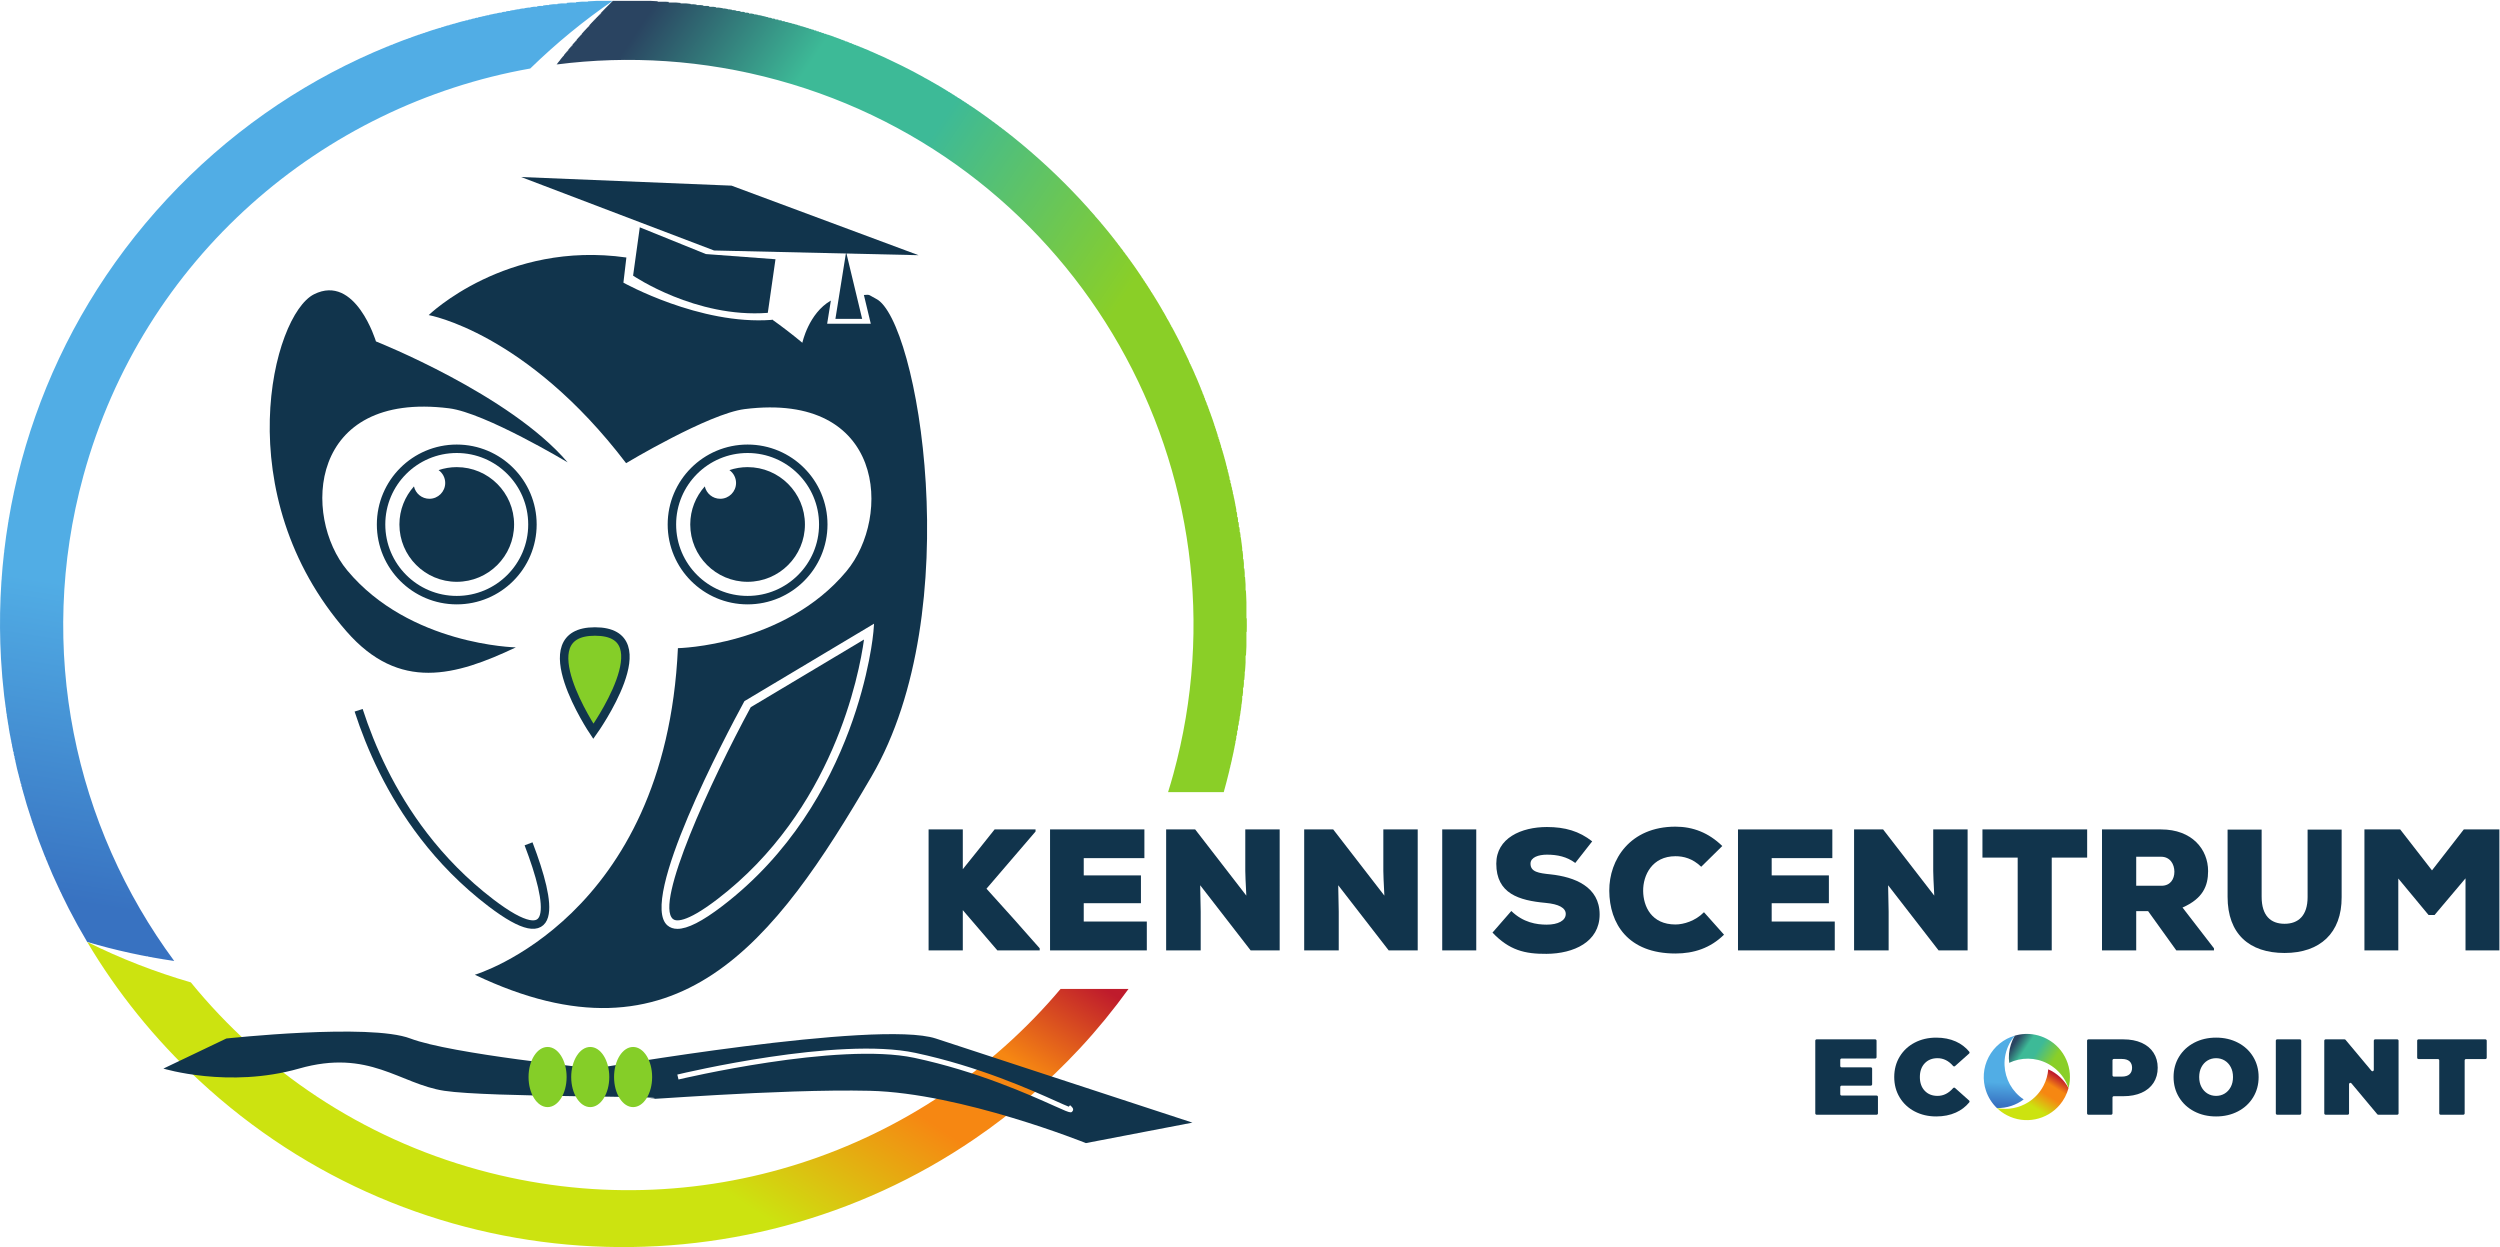 <?xml version="1.0" encoding="UTF-8" standalone="no"?>
<svg
   xmlns:dc="http://purl.org/dc/elements/1.1/"
   xmlns:cc="http://creativecommons.org/ns#"
   xmlns:rdf="http://www.w3.org/1999/02/22-rdf-syntax-ns#"
   xmlns:svg="http://www.w3.org/2000/svg"
   xmlns="http://www.w3.org/2000/svg"
   viewBox="0 0 394.307 196.693"
   height="196.693"
   width="394.307"
   xml:space="preserve"
   id="svg2"
   version="1.1"><defs
     id="defs6"><clipPath
       id="clipPath20"
       clipPathUnits="userSpaceOnUse"><path
         id="path18"
         d="M 0,0 H 2957 V 1475 H 0 Z" /></clipPath><clipPath
       id="clipPath26"
       clipPathUnits="userSpaceOnUse"><path
         id="path24"
         d="M 98.734,912.867 C 169.316,1170.2 381.02,1350.89 627.398,1394.5 c 30.879,30.06 63.77,57.01 98.282,80.61 -193.684,-3.1 -385.836,-82.08 -528.16,-235.12 C 55.195,1086.95 -9.711,889.52 1.172,696.055 7.719,579.457 41.848,464.191 103.168,361.039 137.141,350.949 171.563,343.559 206.145,338.52 88.543,497.703 42.324,707.191 98.734,912.867 Z" /></clipPath><linearGradient
       id="linearGradient34"
       spreadMethod="pad"
       gradientTransform="matrix(-164.895,-1078.97,-1078.97,164.895,412.94,1462.4)"
       gradientUnits="userSpaceOnUse"
       y2="0"
       x2="1"
       y1="0"
       x1="0"><stop
         id="stop28"
         offset="0"
         style="stop-opacity:1;stop-color:#51ade5" /><stop
         id="stop30"
         offset="0.66"
         style="stop-opacity:1;stop-color:#51ade5" /><stop
         id="stop32"
         offset="1"
         style="stop-opacity:1;stop-color:#3872c1" /></linearGradient><clipPath
       id="clipPath44"
       clipPathUnits="userSpaceOnUse"><path
         id="path42"
         d="M 1254.86,305.41 C 1092.05,112.238 826.273,20.078 566.637,91.289 427.348,129.5 310.645,209.16 225.824,313.172 c -41.886,12.207 -82.972,28.047 -122.656,47.867 35.121,-59.141 79.246,-114.34 132.172,-163.559 257.215,-239.21 639.621,-259.601 917.97,-69.359 44.5,30.34 86.29,66.051 124.54,107.18 20.87,22.449 39.9,45.91 57.42,70.109 z" /></clipPath><linearGradient
       id="linearGradient56"
       spreadMethod="pad"
       gradientTransform="matrix(391.71,603.181,603.181,-391.71,489.899,-19.9)"
       gradientUnits="userSpaceOnUse"
       y2="0"
       x2="1"
       y1="0"
       x1="0"><stop
         id="stop46"
         offset="0"
         style="stop-opacity:1;stop-color:#cce310" /><stop
         id="stop48"
         offset="0.38"
         style="stop-opacity:1;stop-color:#cce310" /><stop
         id="stop50"
         offset="0.66"
         style="stop-opacity:1;stop-color:#f68712" /><stop
         id="stop52"
         offset="0.818"
         style="stop-opacity:1;stop-color:#f68712" /><stop
         id="stop54"
         offset="1"
         style="stop-opacity:1;stop-color:#bf1b2c" /></linearGradient><clipPath
       id="clipPath66"
       clipPathUnits="userSpaceOnUse"><path
         id="path64"
         d="M 0,0 H 2957 V 1475 H 0 Z" /></clipPath><clipPath
       id="clipPath72"
       clipPathUnits="userSpaceOnUse"><path
         id="path70"
         d="m 1388.22,559.195 c -1.93,-7.015 -3.98,-13.965 -6.12,-20.855 h 65.87 c 72,257.308 1.18,544.87 -208,739.41 -52.93,49.21 -111.18,89.22 -172.71,119.96 -107.315,53.69 -224.756,79.38 -341.58,77.4 -23.883,-23.36 -46.231,-48.81 -67.176,-75.84 85.156,10.94 173.832,5.63 261.809,-18.5 356.077,-97.66 565.567,-465.493 467.907,-821.575 z" /></clipPath><linearGradient
       id="linearGradient84"
       spreadMethod="pad"
       gradientTransform="matrix(-875.809,582.007,582.007,875.809,1558.66,749.403)"
       gradientUnits="userSpaceOnUse"
       y2="0"
       x2="1"
       y1="0"
       x1="0"><stop
         id="stop74"
         offset="0"
         style="stop-opacity:1;stop-color:#8acf27" /><stop
         id="stop76"
         offset="0.38"
         style="stop-opacity:1;stop-color:#8acf27" /><stop
         id="stop78"
         offset="0.66"
         style="stop-opacity:1;stop-color:#3dba97" /><stop
         id="stop80"
         offset="0.818"
         style="stop-opacity:1;stop-color:#3dba97" /><stop
         id="stop82"
         offset="1"
         style="stop-opacity:1;stop-color:#2a4461" /></linearGradient><clipPath
       id="clipPath122"
       clipPathUnits="userSpaceOnUse"><path
         id="path120"
         d="m 2437.06,168.172 c 2.41,2.828 4.54,5.976 6.34,9.418 1.79,3.441 3.16,6.98 4.11,10.582 -5.22,9.578 -13.49,17.5 -23.99,22.168 -0.54,-6.59 -2.38,-13.192 -5.63,-19.418 -4.3,-8.231 -10.53,-14.793 -17.84,-19.442 -10.94,-6.929 -24.3,-9.558 -37.27,-6.992 3.43,-3.297 7.38,-6.168 11.81,-8.476 21.52,-11.25 47.39,-5.621 62.47,12.16 z" /></clipPath><linearGradient
       id="linearGradient134"
       spreadMethod="pad"
       gradientTransform="matrix(39.547,63.24,63.24,-39.547,2386.51,144.39)"
       gradientUnits="userSpaceOnUse"
       y2="0"
       x2="1"
       y1="0"
       x1="0"><stop
         id="stop124"
         offset="0"
         style="stop-opacity:1;stop-color:#cce310" /><stop
         id="stop126"
         offset="0.38"
         style="stop-opacity:1;stop-color:#cce310" /><stop
         id="stop128"
         offset="0.66"
         style="stop-opacity:1;stop-color:#f68712" /><stop
         id="stop130"
         offset="0.818"
         style="stop-opacity:1;stop-color:#f68712" /><stop
         id="stop132"
         offset="1"
         style="stop-opacity:1;stop-color:#bf1b2c" /></linearGradient><clipPath
       id="clipPath144"
       clipPathUnits="userSpaceOnUse"><path
         id="path142"
         d="m 2394.48,174.711 c -13.87,9.23 -21.97,24.391 -22.66,40.269 -0.37,8.661 1.46,17.532 5.77,25.758 1.79,3.434 3.92,6.582 6.32,9.41 -12.85,-3.75 -24.22,-12.519 -30.91,-25.328 -6.69,-12.808 -7.41,-27.16 -3.14,-39.859 2.56,-7.652 6.95,-14.711 12.92,-20.473 11.54,-0.238 22.68,3.473 31.7,10.223 z" /></clipPath><linearGradient
       id="linearGradient152"
       spreadMethod="pad"
       gradientTransform="matrix(-4.307,-78.597,-78.597,4.307,2374,246.38)"
       gradientUnits="userSpaceOnUse"
       y2="0"
       x2="1"
       y1="0"
       x1="0"><stop
         id="stop146"
         offset="0"
         style="stop-opacity:1;stop-color:#51ade5" /><stop
         id="stop148"
         offset="0.66"
         style="stop-opacity:1;stop-color:#51ade5" /><stop
         id="stop150"
         offset="1"
         style="stop-opacity:1;stop-color:#3872c1" /></linearGradient><clipPath
       id="clipPath162"
       clipPathUnits="userSpaceOnUse"><path
         id="path160"
         d="m 2383.91,250.148 c -1.87,-3.207 -3.43,-6.668 -4.59,-10.359 -2.31,-7.277 -2.9,-14.68 -2,-21.789 13.95,6.609 30.73,6.828 45.47,-0.871 0.29,-0.149 0.58,-0.301 0.86,-0.469 11.69,-6.39 19.91,-16.719 23.86,-28.488 5.98,22.519 -4.17,46.976 -25.7,58.226 -4.43,2.313 -9.04,3.911 -13.71,4.84 -8.13,1.621 -16.43,1.184 -24.19,-1.09 v 0 z" /></clipPath><linearGradient
       id="linearGradient174"
       spreadMethod="pad"
       gradientTransform="matrix(-67.399,44.789,44.789,67.399,2451.62,197.78)"
       gradientUnits="userSpaceOnUse"
       y2="0"
       x2="1"
       y1="0"
       x1="0"><stop
         id="stop164"
         offset="0"
         style="stop-opacity:1;stop-color:#8acf27" /><stop
         id="stop166"
         offset="0.38"
         style="stop-opacity:1;stop-color:#8acf27" /><stop
         id="stop168"
         offset="0.66"
         style="stop-opacity:1;stop-color:#3dba97" /><stop
         id="stop170"
         offset="0.818"
         style="stop-opacity:1;stop-color:#3dba97" /><stop
         id="stop172"
         offset="1"
         style="stop-opacity:1;stop-color:#2a4461" /></linearGradient></defs><g
     transform="matrix(1.333,0,0,-1.333,0,196.693)"
     id="g10"><g
       transform="scale(0.1)"
       id="g12"><g
         id="g14"><g
           clip-path="url(#clipPath20)"
           id="g16"><g
             clip-path="url(#clipPath26)"
             id="g22"><path
               id="path36"
               style="fill:url(#linearGradient34);fill-opacity:1;fill-rule:nonzero;stroke:none"
               d="m 202,338 v 1 h -6 v 1 h -5 v 1 h -6 v 1 h -5 v 1 h -5 v 1 h -6 v 1 h -5 v 1 h -5 v 1 h -6 v 1 h -4 v 1 h -4 v 1 h -4 v 1 h -4 v 1 h -4 v 1 h -4 v 1 h -4 v 1 h -4 v 1 h -4 v 1 h -4 v 1 h -3 v 1 h -4 v 1 h -3 v 1 h -1 v 2 h -1 v 1 h -1 v 2 h -1 v 2 h -1 v 1 h -1 v 2 h -1 v 2 h -1 v 2 h -1 v 2 h -1 v 1 h -1 v 2 h -1 v 2 h -1 v 2 h -1 v 2 h -1 v 2 h -1 v 1 h -1 v 2 h -1 v 2 h -1 v 2 h -1 v 2 h -1 v 2 h -1 v 2 h -1 v 2 h -1 v 2 h -1 v 2 h -1 v 2 h -1 v 2 h -1 v 2 h -1 v 2 h -1 v 3 h -1 v 2 h -1 v 2 h -1 v 2 h -1 v 2 h -1 v 2 h -1 v 2 h -1 v 2 h -1 v 2 h -1 v 2 h -1 v 3 h -1 v 2 h -1 v 2 h -1 v 3 h -1 v 2 h -1 v 3 h -1 v 2 h -1 v 3 h -1 v 2 h -1 v 3 h -1 v 2 h -1 v 2 h -1 v 3 h -1 v 2 h -1 v 3 h -1 v 2 h -1 v 3 h -1 v 2 h -1 v 3 h -1 v 3 h -1 v 3 h -1 v 3 h -1 v 3 h -1 v 3 h -1 v 3 h -1 v 3 h -1 v 3 h -1 v 3 h -1 v 3 h -1 v 3 h -1 v 3 h -1 v 3 h -1 v 3 h -1 v 4 h -1 v 4 h -1 v 3 h -1 v 4 h -1 v 4 h -1 v 4 h -1 v 3 h -1 v 4 h -1 v 4 h -1 v 3 h -1 v 4 h -1 v 5 h -1 v 5 h -1 v 5 h -1 v 5 h -1 v 4 h -1 v 5 h -1 v 5 h -1 v 5 h -1 v 5 h -1 v 7 H 9 v 7 H 8 v 7 H 7 v 7 H 6 v 7 H 5 v 6 H 4 v 11 H 3 v 10 H 2 v 10 H 1 v 17 H 0 v 76 h 1 v 15 h 1 v 15 h 1 v 9 h 1 v 8 h 1 v 9 h 1 v 9 h 1 v 6 h 1 v 6 h 1 v 6 h 1 v 6 h 1 v 6 h 1 v 6 h 1 v 5 h 1 v 5 h 1 v 4 h 1 v 5 h 1 v 5 h 1 v 4 h 1 v 5 h 1 v 4 h 1 v 4 h 1 v 4 h 1 v 3 h 1 v 4 h 1 v 4 h 1 v 4 h 1 v 3 h 1 v 4 h 1 v 4 h 1 v 3 h 1 v 3 h 1 v 3 h 1 v 3 h 1 v 3 h 1 v 4 h 1 v 3 h 1 v 3 h 1 v 3 h 1 v 3 h 1 v 3 h 1 v 3 h 1 v 3 h 1 v 2 h 1 v 3 h 1 v 2 h 1 v 3 h 1 v 3 h 1 v 2 h 1 v 3 h 1 v 3 h 1 v 2 h 1 v 3 h 1 v 2 h 1 v 3 h 1 v 2 h 1 v 3 h 1 v 2 h 1 v 2 h 1 v 2 h 1 v 3 h 1 v 2 h 1 v 2 h 1 v 3 h 1 v 2 h 1 v 2 h 1 v 2 h 1 v 3 h 1 v 2 h 1 v 2 h 1 v 2 h 1 v 2 h 1 v 2 h 1 v 2 h 1 v 2 h 1 v 2 h 1 v 2 h 1 v 2 h 1 v 2 h 1 v 2 h 1 v 2 h 1 v 2 h 1 v 2 h 1 v 2 h 1 v 2 h 1 v 2 h 1 v 2 h 1 v 2 h 1 v 1 h 1 v 2 h 1 v 2 h 1 v 2 h 1 v 2 h 1 v 1 h 1 v 2 h 1 v 2 h 1 v 2 h 1 v 1 h 1 v 2 h 1 v 2 h 1 v 2 h 1 v 1 h 1 v 2 h 1 v 2 h 1 v 2 h 1 v 1 h 1 v 2 h 1 v 1 h 1 v 2 h 1 v 2 h 1 v 1 h 1 v 2 h 1 v 1 h 1 v 2 h 1 v 1 h 1 v 2 h 1 v 2 h 1 v 1 h 1 v 2 h 1 v 1 h 1 v 2 h 1 v 1 h 1 v 2 h 1 v 2 h 1 v 1 h 1 v 2 h 1 v 1 h 1 v 1 h 1 v 2 h 1 v 1 h 1 v 2 h 1 v 1 h 1 v 1 h 1 v 2 h 1 v 1 h 1 v 2 h 1 v 1 h 1 v 1 h 1 v 2 h 1 v 1 h 1 v 2 h 1 v 1 h 1 v 1 h 1 v 2 h 1 v 1 h 1 v 2 h 1 v 1 h 1 v 1 h 1 v 2 h 1 v 1 h 1 v 1 h 1 v 1 h 1 v 2 h 1 v 1 h 1 v 1 h 1 v 1 h 1 v 2 h 1 v 1 h 1 v 1 h 1 v 2 h 1 v 1 h 1 v 1 h 1 v 1 h 1 v 2 h 1 v 1 h 1 v 1 h 1 v 1 h 1 v 2 h 1 v 1 h 1 v 1 h 1 v 1 h 1 v 2 h 1 v 1 h 1 v 1 h 1 v 1 h 1 v 1 h 1 v 1 h 1 v 2 h 1 v 1 h 1 v 1 h 1 v 1 h 1 v 1 h 1 v 1 h 1 v 1 h 1 v 2 h 1 v 1 h 1 v 1 h 1 v 1 h 1 v 1 h 1 v 1 h 1 v 1 h 1 v 2 h 1 v 1 h 1 v 1 h 1 v 1 h 1 v 1 h 1 v 1 h 1 v 1 h 1 v 1 h 1 v 1 h 1 v 1 h 1 v 1 h 1 v 1 h 1 v 1 h 1 v 1 h 1 v 1 h 1 v 1 h 1 v 1 h 1 v 1 h 1 v 1 h 1 v 1 h 1 v 1 h 1 v 1 h 1 v 1 h 1 v 2 h 1 v 1 h 1 v 1 h 1 v 1 h 1 v 1 h 1 v 1 h 1 v 1 h 1 v 1 h 1 v 1 h 1 v 1 h 1 v 1 h 2 v 1 h 1 v 1 h 1 v 1 h 1 v 1 h 1 v 1 h 1 v 1 h 1 v 1 h 1 v 1 h 1 v 1 h 1 v 1 h 1 v 1 h 2 v 1 h 1 v 1 h 1 v 1 h 1 v 1 h 1 v 1 h 1 v 1 h 1 v 1 h 1 v 1 h 1 v 1 h 1 v 1 h 1 v 1 h 1 v 1 h 2 v 1 h 1 v 1 h 1 v 1 h 1 v 1 h 1 v 1 h 1 v 1 h 2 v 1 h 1 v 1 h 1 v 1 h 1 v 1 h 1 v 1 h 2 v 1 h 1 v 1 h 1 v 1 h 1 v 1 h 1 v 1 h 2 v 1 h 1 v 1 h 1 v 1 h 1 v 1 h 1 v 1 h 2 v 1 h 1 v 1 h 1 v 1 h 1 v 1 h 2 v 1 h 1 v 1 h 1 v 1 h 1 v 1 h 2 v 1 h 1 v 1 h 1 v 1 h 2 v 1 h 1 v 1 h 1 v 1 h 2 v 1 h 1 v 1 h 1 v 1 h 2 v 1 h 1 v 1 h 1 v 1 h 2 v 1 h 1 v 1 h 1 v 1 h 2 v 1 h 1 v 1 h 2 v 1 h 1 v 1 h 1 v 1 h 2 v 1 h 1 v 1 h 2 v 1 h 1 v 1 h 2 v 1 h 1 v 1 h 2 v 1 h 1 v 1 h 2 v 1 h 1 v 1 h 2 v 1 h 1 v 1 h 2 v 1 h 1 v 1 h 2 v 1 h 1 v 1 h 2 v 1 h 1 v 1 h 2 v 1 h 1 v 1 h 2 v 1 h 1 v 1 h 2 v 1 h 1 v 1 h 2 v 1 h 2 v 1 h 1 v 1 h 2 v 1 h 2 v 1 h 1 v 1 h 2 v 1 h 2 v 1 h 2 v 1 h 1 v 1 h 2 v 1 h 2 v 1 h 1 v 1 h 2 v 1 h 2 v 1 h 1 v 1 h 2 v 1 h 2 v 1 h 2 v 1 h 2 v 1 h 2 v 1 h 1 v 1 h 2 v 1 h 2 v 1 h 2 v 1 h 2 v 1 h 2 v 1 h 2 v 1 h 2 v 1 h 2 v 1 h 1 v 1 h 2 v 1 h 2 v 1 h 2 v 1 h 2 v 1 h 2 v 1 h 2 v 1 h 3 v 1 h 2 v 1 h 2 v 1 h 2 v 1 h 2 v 1 h 2 v 1 h 2 v 1 h 3 v 1 h 2 v 1 h 2 v 1 h 2 v 1 h 2 v 1 h 2 v 1 h 3 v 1 h 2 v 1 h 3 v 1 h 2 v 1 h 3 v 1 h 2 v 1 h 3 v 1 h 2 v 1 h 3 v 1 h 2 v 1 h 2 v 1 h 3 v 1 h 2 v 1 h 3 v 1 h 3 v 1 h 3 v 1 h 3 v 1 h 2 v 1 h 3 v 1 h 3 v 1 h 3 v 1 h 3 v 1 h 3 v 1 h 3 v 1 h 2 v 1 h 3 v 1 h 4 v 1 h 3 v 1 h 4 v 1 h 3 v 1 h 3 v 1 h 4 v 1 h 3 v 1 h 4 v 1 h 3 v 1 h 3 v 1 h 5 v 1 h 4 v 1 h 4 v 1 h 4 v 1 h 4 v 1 h 4 v 1 h 4 v 1 h 5 v 1 h 4 v 1 h 5 v 1 h 6 v 1 h 5 v 1 h 5 v 1 h 5 v 1 h 6 v 1 h 6 v 1 h 7 v 1 h 8 v 1 h 7 v 1 h 7 v 1 h 10 v 1 h 11 v 1 h 11 v 1 h 14 v 1 h 30 v -1 h -1 v -1 h -2 v -1 h -1 v -1 h -2 v -1 h -1 v -1 h -2 v -1 h -1 v -1 h -1 v -1 h -2 v -1 h -1 v -1 h -1 v -1 h -2 v -1 h -1 v -1 h -2 v -1 h -1 v -1 h -1 v -1 h -2 v -1 h -1 v -1 h -1 v -1 h -2 v -1 h -1 v -1 h -1 v -1 h -1 v -1 h -2 v -1 h -1 v -1 h -1 v -1 h -2 v -1 h -1 v -1 h -1 v -1 h -1 v -1 h -2 v -1 h -1 v -1 h -1 v -1 h -2 v -1 h -1 v -1 h -1 v -1 h -1 v -1 h -2 v -1 h -1 v -1 h -1 v -1 h -1 v -1 h -1 v -1 h -1 v -1 h -2 v -1 h -1 v -1 h -1 v -1 h -1 v -1 h -1 v -1 h -1 v -1 h -2 v -1 h -1 v -1 h -1 v -1 h -1 v -1 h -1 v -1 h -1 v -1 h -2 v -1 h -1 v -1 h -1 v -1 h -1 v -1 h -1 v -1 h -1 v -1 h -1 v -1 h -1 v -1 h -2 v -1 h -1 v -1 h -1 v -1 h -1 v -1 h -1 v -1 h -1 v -1 h -1 v -1 h -1 v -1 h -1 v -1 h -1 v -1 h -1 v -1 h -1 v -1 h -1 v -1 h -2 v -1 h -1 v -1 h -1 v -1 h -1 v -1 h -3 v -1 h -6 v -1 h -5 v -1 h -4 v -1 h -5 v -1 h -4 v -1 h -4 v -1 h -5 v -1 h -4 v -1 h -5 v -1 h -3 v -1 h -4 v -1 h -3 v -1 h -4 v -1 h -3 v -1 h -4 v -1 h -3 v -1 h -4 v -1 h -3 v -1 h -4 v -1 h -3 v -1 h -4 v -1 h -3 v -1 h -3 v -1 h -3 v -1 h -2 v -1 h -3 v -1 h -3 v -1 h -3 v -1 h -2 v -1 h -3 v -1 h -3 v -1 h -3 v -1 h -2 v -1 h -3 v -1 h -3 v -1 h -3 v -1 h -2 v -1 h -3 v -1 h -2 v -1 h -3 v -1 h -2 v -1 h -2 v -1 h -2 v -1 h -3 v -1 h -2 v -1 h -2 v -1 h -2 v -1 h -3 v -1 h -2 v -1 h -2 v -1 h -2 v -1 h -3 v -1 h -2 v -1 h -2 v -1 h -2 v -1 h -3 v -1 h -2 v -1 h -2 v -1 h -2 v -1 h -1 v -1 h -2 v -1 h -2 v -1 h -2 v -1 h -2 v -1 h -2 v -1 h -2 v -1 h -2 v -1 h -2 v -1 h -1 v -1 h -2 v -1 h -2 v -1 h -2 v -1 h -2 v -1 h -2 v -1 h -2 v -1 h -2 v -1 h -1 v -1 h -2 v -1 h -2 v -1 h -2 v -1 h -1 v -1 h -2 v -1 h -2 v -1 h -1 v -1 h -2 v -1 h -1 v -1 h -2 v -1 h -2 v -1 h -1 v -1 h -2 v -1 h -1 v -1 h -2 v -1 h -2 v -1 h -1 v -1 h -2 v -1 h -1 v -1 h -2 v -1 h -2 v -1 h -1 v -1 h -2 v -1 h -2 v -1 h -1 v -1 h -2 v -1 h -1 v -1 h -2 v -1 h -1 v -1 h -1 v -1 h -2 v -1 h -1 v -1 h -1 v -1 h -2 v -1 h -1 v -1 h -2 v -1 h -1 v -1 h -1 v -1 h -2 v -1 h -1 v -1 h -2 v -1 h -1 v -1 h -1 v -1 h -2 v -1 h -1 v -1 h -1 v -1 h -2 v -1 h -1 v -1 h -2 v -1 h -1 v -1 h -1 v -1 h -2 v -1 h -1 v -1 h -1 v -1 h -2 v -1 h -1 v -1 h -1 v -1 h -1 v -1 h -1 v -1 h -2 v -1 h -1 v -1 h -1 v -1 h -1 v -1 h -1 v -1 h -2 v -1 h -1 v -1 h -1 v -1 h -1 v -1 h -1 v -1 h -2 v -1 h -1 v -1 h -1 v -1 h -1 v -1 h -1 v -1 h -2 v -1 h -1 v -1 h -1 v -1 h -1 v -1 h -1 v -1 h -2 v -1 h -1 v -1 h -1 v -1 h -1 v -1 h -1 v -1 h -1 v -1 h -1 v -1 h -1 v -1 h -1 v -1 h -1 v -1 h -1 v -1 h -2 v -1 h -1 v -1 h -1 v -1 h -1 v -1 h -1 v -1 h -1 v -1 h -1 v -1 h -1 v -1 h -1 v -1 h -1 v -1 h -1 v -1 h -1 v -1 h -1 v -1 h -1 v -1 h -1 v -1 h -1 v -1 h -1 v -1 h -1 v -1 h -1 v -1 h -1 v -1 h -1 v -1 h -1 v -1 h -1 v -1 h -1 v -1 h -2 v -1 h -1 v -2 h -1 v -1 h -1 v -1 h -1 v -1 h -1 v -1 h -1 v -1 h -1 v -1 h -1 v -1 h -1 v -1 h -1 v -2 h -1 v -1 h -1 v -1 h -1 v -1 h -1 v -1 h -1 v -1 h -1 v -1 h -1 v -1 h -1 v -1 h -1 v -1 h -1 v -2 h -1 v -1 h -1 v -1 h -1 v -1 h -1 v -1 h -1 v -1 h -1 v -1 h -1 v -1 h -1 v -1 h -1 v -2 h -1 v -1 h -1 v -1 h -1 v -1 h -1 v -1 h -1 v -2 h -1 v -1 h -1 v -1 h -1 v -1 h -1 v -2 h -1 v -1 h -1 v -1 h -1 v -1 h -1 v -2 h -1 v -1 h -1 v -1 h -1 v -2 h -1 v -1 h -1 v -1 h -1 v -1 h -1 v -2 h -1 v -1 h -1 v -1 h -1 v -1 h -1 v -2 h -1 v -1 h -1 v -1 h -1 v -2 h -1 v -1 h -1 v -1 h -1 v -1 h -1 v -2 h -1 v -1 h -1 v -2 h -1 v -1 h -1 v -2 h -1 v -1 h -1 v -2 h -1 v -1 h -1 v -2 h -1 v -1 h -1 v -1 h -1 v -2 h -1 v -1 h -1 v -2 h -1 v -1 h -1 v -2 h -1 v -1 h -1 v -2 h -1 v -1 h -1 v -2 h -1 v -1 h -1 v -2 h -1 v -1 h -1 v -2 h -1 v -1 h -1 v -2 h -1 v -1 h -1 v -2 h -1 v -1 h -1 v -2 h -1 v -2 h -1 v -2 h -1 v -1 h -1 v -2 h -1 v -2 h -1 v -2 h -1 v -1 h -1 v -2 h -1 v -2 h -1 v -2 h -1 v -1 h -1 v -2 h -1 v -2 h -1 v -2 h -1 v -1 h -1 v -2 h -1 v -2 h -1 v -1 h -1 v -2 h -1 v -2 h -1 v -2 h -1 v -2 h -1 v -2 h -1 v -2 h -1 v -2 h -1 v -2 h -1 v -2 h -1 v -2 h -1 v -2 h -1 v -2 h -1 v -2 h -1 v -2 h -1 v -2 h -1 v -2 h -1 v -3 h -1 v -2 h -1 v -2 h -1 v -2 h -1 v -2 h -1 v -2 h -1 v -2 h -1 v -2 h -1 v -2 h -1 v -3 h -1 v -2 h -1 v -3 h -1 v -2 h -1 v -3 h -1 v -3 h -1 v -2 h -1 v -3 h -1 v -2 h -1 v -3 h -1 v -2 h -1 v -3 h -1 v -2 h -1 v -3 h -1 v -2 h -1 v -3 h -1 v -2 h -1 v -3 h -1 v -3 h -1 v -3 h -1 v -3 h -1 v -3 h -1 v -3 h -1 v -3 h -1 v -3 h -1 v -4 h -1 v -3 h -1 v -3 h -1 v -3 h -1 v -3 h -1 v -4 h -1 v -4 h -1 v -3 h -1 v -4 h -1 v -4 h -1 v -4 h -1 v -4 h -1 v -5 h -1 v -4 h -1 v -4 h -1 v -4 h -1 v -5 h -1 v -6 h -1 v -5 h -1 v -6 h -1 v -5 h -1 v -6 h -1 v -5 h -1 v -7 h -1 v -8 h -1 v -8 h -1 v -8 h -1 v -8 h -1 v -13 h -1 v -16 h -1 v -44 h -1 v -7 h 1 v -19 h 1 v -19 h 1 v -9 h 1 v -9 h 1 v -9 h 1 v -9 h 1 v -6 h 1 v -6 h 1 v -6 h 1 v -6 h 1 v -6 h 1 v -6 h 1 v -5 h 1 v -4 h 1 v -5 h 1 v -4 h 1 v -5 h 1 v -4 h 1 v -5 h 1 v -4 h 1 v -4 h 1 v -3 h 1 v -4 h 1 v -3 h 1 v -4 h 1 v -3 h 1 v -4 h 1 v -3 h 1 v -4 h 1 v -3 h 1 v -4 h 1 v -3 h 1 v -2 h 1 v -3 h 1 v -3 h 1 v -3 h 1 v -3 h 1 v -3 h 1 v -3 h 1 v -3 h 1 v -3 h 1 v -2 h 1 v -3 h 1 v -3 h 1 v -2 h 1 v -3 h 1 v -2 h 1 v -2 h 1 v -3 h 1 v -2 h 1 v -3 h 1 v -2 h 1 v -3 h 1 v -2 h 1 v -3 h 1 v -2 h 1 v -2 h 1 v -3 h 1 v -2 h 1 v -2 h 1 v -2 h 1 v -2 h 1 v -2 h 1 v -2 h 1 v -2 h 1 v -2 h 1 v -2 h 1 v -3 h 1 v -2 h 1 v -2 h 1 v -2 h 1 v -2 h 1 v -2 h 1 v -2 h 1 v -2 h 1 v -2 h 1 v -1 h 1 v -2 h 1 v -2 h 1 v -2 h 1 v -2 h 1 v -2 h 1 v -1 h 1 v -2 h 1 v -2 h 1 v -2 h 1 v -2 h 1 v -2 h 1 v -1 h 1 v -2 h 1 v -2 h 1 v -2 h 1 v -1 h 1 v -2 h 1 v -1 h 1 v -2 h 1 v -2 h 1 v -1 h 1 v -2 h 1 v -1 h 1 v -2 h 1 v -2 h 1 v -1 h 1 v -2 h 1 v -2 h 1 v -1 h 1 v -2 h 1 v -1 h 1 v -2 h 1 v -2 h 1 v -1 h 1 v -2 h 1 v -1 h 1 v -2 h 1 v -1 h 1 v -1 h 1 v -2 h 1 v -1 h 1 v -2 h 1 v -1 h 1 v -2 h 1 v -1 h 1 v -2 h 1 v -1 h 1 v -2 h 1 v -1 h 1 v -1 h 1 v -2 h 1 v -1 h 1 v -1 h 1 v -2 h 1 v -1" /></g></g></g><g
         id="g38"><g
           clip-path="url(#clipPath44)"
           id="g40"><path
             id="path58"
             style="fill:url(#linearGradient56);fill-opacity:1;fill-rule:nonzero;stroke:none"
             d="M 1254.86,305.41 C 1092.05,112.238 826.273,20.078 566.637,91.289 427.348,129.5 310.645,209.16 225.824,313.172 c -41.886,12.207 -82.972,28.047 -122.656,47.867 35.121,-59.141 79.246,-114.34 132.172,-163.559 257.215,-239.21 639.621,-259.601 917.97,-69.359 44.5,30.34 86.29,66.051 124.54,107.18 20.87,22.449 39.9,45.91 57.42,70.109 h -80.41" /></g></g><g
         id="g60"><g
           clip-path="url(#clipPath66)"
           id="g62"><g
             clip-path="url(#clipPath72)"
             id="g68"><path
               id="path86"
               style="fill:url(#linearGradient84);fill-opacity:1;fill-rule:nonzero;stroke:none"
               d="m 1382,538 v 4 h 1 v 3 h 1 v 4 h 1 v 3 h 1 v 3 h 1 v 4 h 1 v 4 h 1 v 3 h 1 v 4 h 1 v 4 h 1 v 5 h 1 v 4 h 1 v 4 h 1 v 4 h 1 v 5 h 1 v 5 h 1 v 5 h 1 v 5 h 1 v 5 h 1 v 6 h 1 v 5 h 1 v 7 h 1 v 7 h 1 v 7 h 1 v 7 h 1 v 8 h 1 v 11 h 1 v 11 h 1 v 14 h 1 v 25 h 1 v 14 h -1 v 34 h -1 v 17 h -1 v 10 h -1 v 10 h -1 v 9 h -1 v 8 h -1 v 6 h -1 v 7 h -1 v 6 h -1 v 6 h -1 v 6 h -1 v 5 h -1 v 5 h -1 v 5 h -1 v 4 h -1 v 5 h -1 v 5 h -1 v 4 h -1 v 4 h -1 v 4 h -1 v 4 h -1 v 3 h -1 v 4 h -1 v 4 h -1 v 4 h -1 v 3 h -1 v 4 h -1 v 3 h -1 v 3 h -1 v 3 h -1 v 3 h -1 v 4 h -1 v 3 h -1 v 3 h -1 v 3 h -1 v 3 h -1 v 3 h -1 v 3 h -1 v 2 h -1 v 3 h -1 v 3 h -1 v 2 h -1 v 3 h -1 v 3 h -1 v 3 h -1 v 2 h -1 v 3 h -1 v 2 h -1 v 3 h -1 v 2 h -1 v 2 h -1 v 3 h -1 v 2 h -1 v 2 h -1 v 3 h -1 v 2 h -1 v 3 h -1 v 2 h -1 v 2 h -1 v 2 h -1 v 2 h -1 v 2 h -1 v 3 h -1 v 2 h -1 v 2 h -1 v 2 h -1 v 2 h -1 v 2 h -1 v 2 h -1 v 2 h -1 v 2 h -1 v 2 h -1 v 2 h -1 v 2 h -1 v 2 h -1 v 2 h -1 v 2 h -1 v 2 h -1 v 1 h -1 v 2 h -1 v 2 h -1 v 2 h -1 v 2 h -1 v 2 h -1 v 2 h -1 v 1 h -1 v 2 h -1 v 2 h -1 v 2 h -1 v 1 h -1 v 2 h -1 v 2 h -1 v 1 h -1 v 2 h -1 v 2 h -1 v 1 h -1 v 2 h -1 v 2 h -1 v 1 h -1 v 2 h -1 v 2 h -1 v 1 h -1 v 2 h -1 v 2 h -1 v 1 h -1 v 2 h -1 v 1 h -1 v 2 h -1 v 1 h -1 v 2 h -1 v 1 h -1 v 2 h -1 v 1 h -1 v 2 h -1 v 1 h -1 v 2 h -1 v 1 h -1 v 2 h -1 v 1 h -1 v 2 h -1 v 1 h -1 v 2 h -1 v 1 h -1 v 1 h -1 v 2 h -1 v 1 h -1 v 1 h -1 v 2 h -1 v 1 h -1 v 1 h -1 v 2 h -1 v 1 h -1 v 1 h -1 v 2 h -1 v 1 h -1 v 2 h -1 v 1 h -1 v 1 h -1 v 2 h -1 v 1 h -1 v 1 h -1 v 2 h -1 v 1 h -1 v 1 h -1 v 1 h -1 v 1 h -1 v 2 h -1 v 1 h -1 v 1 h -1 v 1 h -1 v 2 h -1 v 1 h -1 v 1 h -1 v 1 h -1 v 1 h -1 v 2 h -1 v 1 h -1 v 1 h -1 v 1 h -1 v 2 h -1 v 1 h -1 v 1 h -1 v 1 h -1 v 1 h -1 v 1 h -1 v 1 h -1 v 2 h -1 v 1 h -1 v 1 h -1 v 1 h -1 v 1 h -1 v 1 h -1 v 1 h -1 v 1 h -1 v 1 h -1 v 1 h -1 v 2 h -1 v 1 h -1 v 1 h -1 v 1 h -1 v 1 h -1 v 1 h -1 v 1 h -1 v 1 h -1 v 1 h -1 v 1 h -1 v 1 h -1 v 1 h -1 v 1 h -1 v 1 h -1 v 1 h -1 v 1 h -1 v 1 h -1 v 1 h -1 v 1 h -1 v 1 h -1 v 1 h -1 v 1 h -1 v 1 h -1 v 1 h -1 v 1 h -1 v 1 h -1 v 1 h -1 v 1 h -1 v 1 h -1 v 1 h -1 v 1 h -1 v 1 h -1 v 1 h -1 v 1 h -1 v 1 h -1 v 1 h -1 v 1 h -1 v 1 h -1 v 1 h -1 v 1 h -1 v 1 h -2 v 1 h -1 v 1 h -1 v 1 h -1 v 1 h -1 v 1 h -1 v 1 h -1 v 1 h -1 v 1 h -1 v 1 h -1 v 1 h -2 v 1 h -1 v 1 h -1 v 1 h -1 v 1 h -1 v 1 h -1 v 1 h -2 v 1 h -1 v 1 h -1 v 1 h -1 v 1 h -2 v 1 h -1 v 1 h -1 v 1 h -1 v 1 h -1 v 1 h -2 v 1 h -1 v 1 h -1 v 1 h -1 v 1 h -1 v 1 h -2 v 1 h -1 v 1 h -1 v 1 h -1 v 1 h -2 v 1 h -1 v 1 h -1 v 1 h -2 v 1 h -1 v 1 h -1 v 1 h -2 v 1 h -1 v 1 h -1 v 1 h -2 v 1 h -1 v 1 h -1 v 1 h -2 v 1 h -1 v 1 h -1 v 1 h -2 v 1 h -1 v 1 h -1 v 1 h -2 v 1 h -1 v 1 h -2 v 1 h -1 v 1 h -2 v 1 h -1 v 1 h -2 v 1 h -1 v 1 h -2 v 1 h -1 v 1 h -2 v 1 h -1 v 1 h -2 v 1 h -1 v 1 h -2 v 1 h -1 v 1 h -2 v 1 h -1 v 1 h -2 v 1 h -1 v 1 h -2 v 1 h -2 v 1 h -1 v 1 h -2 v 1 h -2 v 1 h -1 v 1 h -2 v 1 h -2 v 1 h -1 v 1 h -2 v 1 h -2 v 1 h -1 v 1 h -2 v 1 h -2 v 1 h -1 v 1 h -2 v 1 h -2 v 1 h -2 v 1 h -2 v 1 h -1 v 1 h -2 v 1 h -2 v 1 h -2 v 1 h -2 v 1 h -2 v 1 h -1 v 1 h -2 v 1 h -2 v 1 h -2 v 1 h -2 v 1 h -2 v 1 h -2 v 1 h -2 v 1 h -2 v 1 h -2 v 1 h -2 v 1 h -2 v 1 h -2 v 1 h -3 v 1 h -2 v 1 h -2 v 1 h -2 v 1 h -2 v 1 h -2 v 1 h -2 v 1 h -2 v 1 h -3 v 1 h -2 v 1 h -3 v 1 h -2 v 1 h -2 v 1 h -3 v 1 h -2 v 1 h -3 v 1 h -2 v 1 h -2 v 1 h -3 v 1 h -2 v 1 h -3 v 1 h -3 v 1 h -3 v 1 h -2 v 1 h -3 v 1 h -3 v 1 h -3 v 1 h -3 v 1 h -2 v 1 h -3 v 1 h -3 v 1 h -3 v 1 h -3 v 1 h -3 v 1 h -3 v 1 h -4 v 1 h -3 v 1 h -3 v 1 h -3 v 1 h -4 v 1 h -3 v 1 h -4 v 1 h -4 v 1 h -3 v 1 h -4 v 1 h -5 v 1 h -4 v 1 h -4 v 1 h -4 v 1 h -5 v 1 h -5 v 1 h -5 v 1 h -5 v 1 h -5 v 1 h -5 v 1 h -5 v 1 h -7 v 1 h -7 v 1 h -7 v 1 h -6 v 1 h -7 v 1 h -11 v 1 h -11 v 1 h -10 v 1 h -21 v 1 h -53 v -1 h -18 v -1 h -13 v -1 h -11 v -1 h -9 v -1 h -7 v 1 h 1 v 2 h 1 v 1 h 1 v 1 h 1 v 2 h 1 v 1 h 1 v 1 h 1 v 1 h 1 v 1 h 1 v 2 h 1 v 1 h 1 v 1 h 1 v 1 h 1 v 1 h 1 v 2 h 1 v 1 h 1 v 1 h 1 v 1 h 1 v 1 h 1 v 2 h 1 v 1 h 1 v 1 h 1 v 1 h 1 v 1 h 1 v 2 h 1 v 1 h 1 v 1 h 1 v 1 h 1 v 1 h 1 v 1 h 1 v 2 h 1 v 1 h 1 v 1 h 1 v 1 h 1 v 1 h 1 v 1 h 1 v 1 h 1 v 1 h 1 v 1 h 1 v 2 h 1 v 1 h 1 v 1 h 1 v 1 h 1 v 1 h 1 v 1 h 1 v 1 h 1 v 1 h 1 v 1 h 1 v 1 h 1 v 1 h 1 v 1 h 1 v 1 h 1 v 1 h 1 v 2 h 1 v 1 h 1 v 1 h 1 v 1 h 1 v 1 h 1 v 1 h 1 v 1 h 1 v 1 h 1 v 1 h 1 v 1 h 1 v 1 h 1 v 1 h 1 v 1 h 1 v 1 h 54 v -1 h 13 v -1 h 14 v -1 h 12 v -1 h 7 v -1 h 8 v -1 h 7 v -1 h 8 v -1 h 8 v -1 h 6 v -1 h 5 v -1 h 5 v -1 h 5 v -1 h 5 v -1 h 5 v -1 h 6 v -1 h 5 v -1 h 5 v -1 h 4 v -1 h 3 v -1 h 4 v -1 h 4 v -1 h 4 v -1 h 4 v -1 h 4 v -1 h 4 v -1 h 4 v -1 h 4 v -1 h 3 v -1 h 3 v -1 h 4 v -1 h 3 v -1 h 3 v -1 h 3 v -1 h 3 v -1 h 3 v -1 h 3 v -1 h 3 v -1 h 3 v -1 h 3 v -1 h 4 v -1 h 3 v -1 h 2 v -1 h 3 v -1 h 3 v -1 h 2 v -1 h 3 v -1 h 2 v -1 h 3 v -1 h 2 v -1 h 3 v -1 h 2 v -1 h 3 v -1 h 3 v -1 h 2 v -1 h 3 v -1 h 2 v -1 h 3 v -1 h 2 v -1 h 2 v -1 h 3 v -1 h 2 v -1 h 2 v -1 h 2 v -1 h 3 v -1 h 2 v -1 h 2 v -1 h 2 v -1 h 2 v -1 h 3 v -1 h 2 v -1 h 2 v -1 h 2 v -1 h 2 v -1 h 2 v -1 h 2 v -1 h 2 v -1 h 2 v -1 h 2 v -1 h 2 v -1 h 2 v -1 h 2 v -1 h 2 v -1 h 2 v -1 h 2 v -1 h 2 v -1 h 1 v -1 h 2 v -1 h 2 v -1 h 2 v -1 h 1 v -1 h 2 v -1 h 2 v -1 h 2 v -1 h 2 v -1 h 1 v -1 h 2 v -1 h 2 v -1 h 2 v -1 h 2 v -1 h 1 v -1 h 2 v -1 h 2 v -1 h 1 v -1 h 2 v -1 h 1 v -1 h 2 v -1 h 1 v -1 h 2 v -1 h 2 v -1 h 1 v -1 h 2 v -1 h 1 v -1 h 2 v -1 h 1 v -1 h 2 v -1 h 2 v -1 h 1 v -1 h 2 v -1 h 1 v -1 h 2 v -1 h 1 v -1 h 2 v -1 h 1 v -1 h 2 v -1 h 2 v -1 h 1 v -1 h 2 v -1 h 1 v -1 h 2 v -1 h 1 v -1 h 2 v -1 h 1 v -1 h 1 v -1 h 2 v -1 h 1 v -1 h 1 v -1 h 2 v -1 h 1 v -1 h 1 v -1 h 2 v -1 h 1 v -1 h 1 v -1 h 2 v -1 h 1 v -1 h 1 v -1 h 2 v -1 h 1 v -1 h 1 v -1 h 2 v -1 h 1 v -1 h 1 v -1 h 2 v -1 h 1 v -1 h 1 v -1 h 2 v -1 h 1 v -1 h 1 v -1 h 2 v -1 h 1 v -1 h 1 v -1 h 2 v -1 h 1 v -1 h 1 v -1 h 1 v -1 h 1 v -1 h 2 v -1 h 1 v -1 h 1 v -1 h 1 v -1 h 1 v -1 h 2 v -1 h 1 v -1 h 1 v -1 h 1 v -1 h 1 v -1 h 1 v -1 h 2 v -1 h 1 v -1 h 1 v -1 h 1 v -1 h 1 v -1 h 2 v -1 h 1 v -1 h 1 v -1 h 1 v -1 h 1 v -1 h 1 v -1 h 2 v -1 h 1 v -1 h 1 v -1 h 1 v -1 h 1 v -1 h 1 v -1 h 1 v -1 h 1 v -1 h 1 v -1 h 1 v -1 h 1 v -1 h 1 v -1 h 1 v -1 h 2 v -1 h 1 v -1 h 1 v -1 h 1 v -1 h 1 v -1 h 1 v -1 h 1 v -1 h 1 v -1 h 1 v -1 h 1 v -1 h 1 v -1 h 1 v -1 h 1 v -1 h 1 v -1 h 1 v -1 h 1 v -1 h 1 v -1 h 1 v -1 h 1 v -1 h 1 v -1 h 1 v -1 h 1 v -1 h 1 v -2 h 1 v -1 h 1 v -1 h 1 v -1 h 1 v -1 h 1 v -1 h 1 v -1 h 1 v -1 h 1 v -1 h 1 v -1 h 1 v -1 h 1 v -1 h 1 v -1 h 1 v -1 h 1 v -1 h 1 v -2 h 1 v -1 h 1 v -1 h 1 v -1 h 1 v -1 h 1 v -1 h 1 v -1 h 1 v -2 h 1 v -1 h 1 v -1 h 1 v -1 h 1 v -1 h 1 v -1 h 1 v -2 h 1 v -1 h 1 v -1 h 1 v -1 h 1 v -1 h 1 v -1 h 1 v -1 h 1 v -2 h 1 v -1 h 1 v -1 h 1 v -1 h 1 v -1 h 1 v -1 h 1 v -1 h 1 v -2 h 1 v -1 h 1 v -1 h 1 v -1 h 1 v -2 h 1 v -1 h 1 v -1 h 1 v -2 h 1 v -1 h 1 v -1 h 1 v -2 h 1 v -1 h 1 v -1 h 1 v -2 h 1 v -1 h 1 v -1 h 1 v -2 h 1 v -1 h 1 v -1 h 1 v -2 h 1 v -1 h 1 v -1 h 1 v -2 h 1 v -1 h 1 v -1 h 1 v -2 h 1 v -1 h 1 v -1 h 1 v -2 h 1 v -1 h 1 v -1 h 1 v -2 h 1 v -1 h 1 v -1 h 1 v -2 h 1 v -1 h 1 v -2 h 1 v -1 h 1 v -2 h 1 v -1 h 1 v -2 h 1 v -2 h 1 v -1 h 1 v -2 h 1 v -1 h 1 v -2 h 1 v -1 h 1 v -2 h 1 v -1 h 1 v -2 h 1 v -1 h 1 v -2 h 1 v -2 h 1 v -1 h 1 v -2 h 1 v -1 h 1 v -2 h 1 v -1 h 1 v -2 h 1 v -1 h 1 v -2 h 1 v -1 h 1 v -2 h 1 v -2 h 1 v -2 h 1 v -2 h 1 v -2 h 1 v -1 h 1 v -2 h 1 v -2 h 1 v -2 h 1 v -2 h 1 v -1 h 1 v -2 h 1 v -2 h 1 v -2 h 1 v -2 h 1 v -1 h 1 v -2 h 1 v -2 h 1 v -2 h 1 v -2 h 1 v -1 h 1 v -2 h 1 v -2 h 1 v -2 h 1 v -2 h 1 v -2 h 1 v -2 h 1 v -2 h 1 v -3 h 1 v -2 h 1 v -2 h 1 v -2 h 1 v -2 h 1 v -2 h 1 v -2 h 1 v -3 h 1 v -2 h 1 v -2 h 1 v -2 h 1 v -2 h 1 v -2 h 1 v -2 h 1 v -3 h 1 v -2 h 1 v -2 h 1 v -2 h 1 v -3 h 1 v -2 h 1 v -3 h 1 v -3 h 1 v -2 h 1 v -3 h 1 v -2 h 1 v -3 h 1 v -3 h 1 v -2 h 1 v -3 h 1 v -2 h 1 v -3 h 1 v -3 h 1 v -2 h 1 v -3 h 1 v -2 h 1 v -3 h 1 v -3 h 1 v -4 h 1 v -3 h 1 v -3 h 1 v -3 h 1 v -4 h 1 v -3 h 1 v -3 h 1 v -3 h 1 v -4 h 1 v -3 h 1 v -3 h 1 v -3 h 1 v -4 h 1 v -3 h 1 v -5 h 1 v -4 h 1 v -4 h 1 v -4 h 1 v -5 h 1 v -4 h 1 v -4 h 1 v -4 h 1 v -5 h 1 v -4 h 1 v -4 h 1 v -6 h 1 v -7 h 1 v -6 h 1 v -6 h 1 v -6 h 1 v -6 h 1 v -6 h 1 v -6 h 1 v -10 h 1 v -10 h 1 v -11 h 1 v -10 h 1 v -16 h 1 v -33 h 1 v -16 h -1 v -28 h -1 v -19 h -1 v -10 h -1 v -9 h -1 v -10 h -1 v -10 h -1 v -8 h -1 v -6 h -1 v -6 h -1 v -5 h -1 v -6 h -1 v -6 h -1 v -6 h -1 v -6 h -1 v -5 h -1 v -5 h -1 v -4 h -1 v -5 h -1 v -4 h -1 v -4 h -1 v -5 h -1 v -4 h -1 v -4 h -1 v -4 h -1 v -4 h -1 v -3 h -1 v -4" /></g></g></g><path
         id="path88"
         style="fill:#11344c;fill-opacity:1;fill-rule:nonzero;stroke:none"
         d="m 1269.23,161.031 c -0.65,-1 -1.25,-1.582 -2.49,-1.582 -2.41,0 -7.23,2.16 -19.42,7.641 -29.63,13.308 -91.27,41 -165.53,56.84 -90.192,19.16 -277.087,-25.2 -278.977,-25.649 l -1.395,5.84 c 7.719,1.84 190.102,45.188 281.622,25.668 74.89,-15.949 136.92,-43.84 166.73,-57.219 6.27,-2.82 11.88,-5.34 14.82,-6.449 l 1.53,1.75 c 2.14,-1.871 4.8,-4.191 3.11,-6.84 z m -162.01,85.758 c -68.57,22.481 -403.279,-35.59 -403.279,-35.59 0,0 -170.14,17.199 -218.39,35.59 -48.254,18.391 -217.731,0 -217.731,0 l -74.488,-35.59 c 0,0 77.352,-23.699 160.434,0 83.082,23.711 118.992,-18.199 171.89,-26.289 52.903,-8.09 276.461,-5.859 246.379,-9.289 -30.082,-3.441 148.973,11.879 257.265,9.289 108.29,-2.59 255.55,-61.879 255.55,-61.879 l 126.05,24.219 c 0,0 -235.1,77.059 -303.68,99.539" /><path
         id="path90"
         style="fill:#11344c;fill-opacity:1;fill-rule:nonzero;stroke:none"
         d="m 610.336,709.582 c 0,0 -125.621,2.457 -199.406,91.004 -53.485,64.18 -46.039,212.764 120.519,191.852 42.446,-5.333 140.196,-63.954 140.196,-63.954 -68.528,80.466 -226.817,143.106 -226.817,143.106 0,0 -24.183,80.43 -73.308,55.77 -49.125,-24.67 -103.149,-236.954 38.57,-398.989 62.5,-71.465 129.015,-52.562 200.246,-18.789" /><path
         id="path92"
         style="fill:#85ce28;fill-opacity:1;fill-rule:nonzero;stroke:none"
         d="m 702.102,610.223 c 0,0 -79.149,118.148 1.816,118.148 82.309,0 -1.816,-118.148 -1.816,-118.148" /><path
         id="path94"
         style="fill:none;stroke:#11354d;stroke-width:10;stroke-linecap:butt;stroke-linejoin:miter;stroke-miterlimit:10;stroke-dasharray:none;stroke-opacity:1"
         d="m 702.102,610.223 c 0,0 -79.149,118.148 1.816,118.148 82.309,0 -1.816,-118.148 -1.816,-118.148 z" /><path
         id="path96"
         style="fill:#85ce28;fill-opacity:1;fill-rule:nonzero;stroke:none"
         d="m 625.387,201.199 c 0,-19.648 10.082,-35.578 22.523,-35.578 12.442,0 22.528,15.93 22.528,35.578 0,19.66 -10.086,35.59 -22.528,35.59 -12.441,0 -22.523,-15.93 -22.523,-35.59" /><path
         id="path98"
         style="fill:#85ce28;fill-opacity:1;fill-rule:nonzero;stroke:none"
         d="m 675.863,201.199 c 0,-19.648 10.086,-35.578 22.528,-35.578 12.441,0 22.527,15.93 22.527,35.578 0,19.66 -10.086,35.59 -22.527,35.59 -12.442,0 -22.528,-15.93 -22.528,-35.59" /><path
         id="path100"
         style="fill:#85ce28;fill-opacity:1;fill-rule:nonzero;stroke:none"
         d="m 726.57,201.199 c 0,-19.648 10.082,-35.578 22.524,-35.578 12.441,0 22.527,15.93 22.527,35.578 0,19.66 -10.086,35.59 -22.527,35.59 -12.442,0 -22.524,-15.93 -22.524,-35.59" /><path
         id="path102"
         style="fill:none;stroke:#11354d;stroke-width:10;stroke-linecap:butt;stroke-linejoin:miter;stroke-miterlimit:10;stroke-dasharray:none;stroke-opacity:1"
         d="m 629.988,855.016 c 0,-49.457 -40.093,-89.551 -89.55,-89.551 -49.458,0 -89.551,40.094 -89.551,89.551 0,49.457 40.093,89.55 89.551,89.55 49.457,0 89.55,-40.093 89.55,-89.55 z" /><path
         id="path104"
         style="fill:none;stroke:#11354d;stroke-width:10;stroke-linecap:butt;stroke-linejoin:miter;stroke-miterlimit:10;stroke-dasharray:none;stroke-opacity:1"
         d="m 974.109,855.016 c 0,-49.457 -40.093,-89.551 -89.55,-89.551 -49.457,0 -89.551,40.094 -89.551,89.551 0,49.457 40.094,89.55 89.551,89.55 49.457,0 89.55,-40.093 89.55,-89.55 z" /><path
         id="path106"
         style="fill:#11344c;fill-opacity:1;fill-rule:nonzero;stroke:none"
         d="m 796.195,388.219 c 3.094,-2.66 14.43,-5.731 52.332,23.203 137.493,104.976 168.063,266.152 173.783,307.449 L 888.297,638.793 C 840.863,551.27 774.41,406.871 796.195,388.219" /><path
         id="path108"
         style="fill:none;stroke:#11354d;stroke-width:10;stroke-linecap:butt;stroke-linejoin:miter;stroke-miterlimit:10;stroke-dasharray:none;stroke-opacity:1"
         d="m 424.34,635.168 c 14.18,-43.813 37.859,-97.543 77.137,-148.594 21.433,-27.855 47.511,-54.914 79.222,-79.133 80.317,-61.32 72.707,-3.769 44.699,69.7" /><path
         id="path110"
         style="fill:#11344c;fill-opacity:1;fill-rule:nonzero;stroke:none"
         d="m 540.438,922.863 c -7.524,0 -14.739,-1.273 -21.5,-3.535 4.734,-3.398 7.847,-8.918 7.847,-15.191 0,-10.34 -8.383,-18.727 -18.722,-18.727 -8.942,0 -16.395,6.278 -18.258,14.656 -10.672,-11.988 -17.215,-27.734 -17.215,-45.05 0,-37.469 30.379,-67.848 67.848,-67.848 18.738,0 35.699,7.594 47.976,19.871 12.277,12.281 19.871,29.242 19.871,47.977 0,37.472 -30.375,67.847 -67.847,67.847" /><path
         id="path112"
         style="fill:#11344c;fill-opacity:1;fill-rule:nonzero;stroke:none"
         d="m 884.559,922.863 c -7.524,0 -14.739,-1.273 -21.5,-3.535 4.734,-3.398 7.847,-8.918 7.847,-15.191 0,-10.34 -8.383,-18.727 -18.726,-18.727 -8.942,0 -16.391,6.278 -18.254,14.656 -10.676,-11.988 -17.215,-27.734 -17.215,-45.05 0,-37.469 30.375,-67.848 67.848,-67.848 37.468,0 67.847,30.379 67.847,67.848 0,37.472 -30.379,67.847 -67.847,67.847" /><path
         id="path114"
         style="fill:#11344c;fill-opacity:1;fill-rule:nonzero;stroke:none"
         d="m 1033.44,727.984 c -0.15,-1.996 -17.24,-201.121 -178.85,-324.515 -23.692,-18.09 -41,-26.938 -53.047,-26.938 -4.746,0 -8.672,1.367 -11.852,4.098 -34.441,29.492 69.325,225.203 90.469,264.141 l 0.656,1.199 153.374,91.652 z m 3.26,393.976 c -8.56,4.3 -6.77,5.47 -14.52,4.56 l 8.16,-34 h -51.629 l 4.383,27.41 c -26.36,-15.14 -33.731,-49.93 -33.731,-49.93 -12.156,10.09 -24.148,19.29 -35.976,27.67 l -0.082,-0.57 c -85.258,-6.49 -175.668,44.02 -175.668,44.02 l 3.511,29.76 c -142.785,20.28 -233.898,-68.13 -233.898,-68.13 0,0 115.496,-20.24 233.559,-175.195 0,0 97.75,58.617 140.195,63.949 C 1047.56,1012.42 1055.01,863.832 1001.52,799.652 927.734,711.105 802.117,708.648 802.117,708.648 787.539,388.898 561.832,322.23 561.832,322.23 c 240.16,-114.621 354.781,38.211 469.408,234.704 114.62,196.496 54.58,540.366 5.46,565.026" /><g
         id="g116"><g
           clip-path="url(#clipPath122)"
           id="g118"><path
             id="path136"
             style="fill:url(#linearGradient134);fill-opacity:1;fill-rule:nonzero;stroke:none"
             d="m 2437.06,168.172 c 2.41,2.828 4.54,5.976 6.34,9.418 1.79,3.441 3.16,6.98 4.11,10.582 -5.22,9.578 -13.49,17.5 -23.99,22.168 -0.54,-6.59 -2.38,-13.192 -5.63,-19.418 -4.3,-8.231 -10.53,-14.793 -17.84,-19.442 -10.94,-6.929 -24.3,-9.558 -37.27,-6.992 3.43,-3.297 7.38,-6.168 11.81,-8.476 21.52,-11.25 47.39,-5.621 62.47,12.16" /></g></g><g
         id="g138"><g
           clip-path="url(#clipPath144)"
           id="g140"><path
             id="path154"
             style="fill:url(#linearGradient152);fill-opacity:1;fill-rule:nonzero;stroke:none"
             d="m 2394.48,174.711 c -13.87,9.23 -21.97,24.391 -22.66,40.269 -0.37,8.661 1.46,17.532 5.77,25.758 1.79,3.434 3.92,6.582 6.32,9.41 -12.85,-3.75 -24.22,-12.519 -30.91,-25.328 -6.69,-12.808 -7.41,-27.16 -3.14,-39.859 2.56,-7.652 6.95,-14.711 12.92,-20.473 11.54,-0.238 22.68,3.473 31.7,10.223" /></g></g><g
         id="g156"><g
           clip-path="url(#clipPath162)"
           id="g158"><path
             id="path176"
             style="fill:url(#linearGradient174);fill-opacity:1;fill-rule:nonzero;stroke:none"
             d="m 2383.91,250.148 c -1.87,-3.207 -3.43,-6.668 -4.59,-10.359 -2.31,-7.277 -2.9,-14.68 -2,-21.789 13.95,6.609 30.73,6.828 45.47,-0.871 0.29,-0.149 0.58,-0.301 0.86,-0.469 11.69,-6.39 19.91,-16.719 23.86,-28.488 5.98,22.519 -4.17,46.976 -25.7,58.226 -4.43,2.313 -9.04,3.911 -13.71,4.84 -8.13,1.621 -16.43,1.184 -24.19,-1.09 v 0 0" /></g></g><path
         id="path178"
         style="fill:#11344c;fill-opacity:1;fill-rule:nonzero;stroke:none"
         d="m 2222.02,177.711 v -19.52 c 0,-0.871 -0.7,-1.582 -1.58,-1.582 h -70.99 c -0.87,0 -1.58,0.711 -1.58,1.582 v 86.02 c 0,0.879 0.71,1.578 1.58,1.578 h 69.34 c 0.87,0 1.58,-0.699 1.58,-1.578 v -19.52 c 0,-0.871 -0.71,-1.582 -1.58,-1.582 h -39.78 c -0.87,0 -1.58,-0.699 -1.58,-1.57 v -7.289 c 0,-0.879 0.71,-1.578 1.58,-1.578 h 34.56 c 0.87,0 1.57,-0.711 1.57,-1.582 v -18.5 c 0,-0.871 -0.7,-1.578 -1.57,-1.578 h -34.56 c -0.87,0 -1.58,-0.711 -1.58,-1.582 v -8.559 c 0,-0.883 0.71,-1.582 1.58,-1.582 h 41.43 c 0.88,0 1.58,-0.707 1.58,-1.578" /><path
         id="path180"
         style="fill:#11344c;fill-opacity:1;fill-rule:nonzero;stroke:none"
         d="m 2265.5,160.488 c -7.56,3.953 -13.48,9.473 -17.77,16.571 -4.29,7.089 -6.44,15.14 -6.44,24.14 0,9 2.15,17.051 6.44,24.141 4.29,7.09 10.21,12.621 17.77,16.57 7.56,3.949 16.05,5.918 25.48,5.918 8.67,0 16.39,-1.527 23.19,-4.578 6.32,-2.852 11.62,-6.871 15.88,-12.07 0.54,-0.66 0.44,-1.629 -0.18,-2.192 l -16.65,-14.847 c -0.66,-0.602 -1.68,-0.5 -2.26,0.168 -5.29,6.121 -11.44,9.191 -18.45,9.191 -6.29,0 -11.34,-2.02 -15.16,-6.051 -3.82,-4.039 -5.73,-9.461 -5.73,-16.25 0,-6.801 1.91,-12.211 5.73,-16.238 3.82,-4.039 8.87,-6.063 15.16,-6.063 7.01,0 13.16,3.071 18.45,9.192 0.58,0.68 1.6,0.769 2.26,0.172 l 16.65,-14.852 c 0.62,-0.558 0.72,-1.531 0.18,-2.18 -4.26,-5.21 -9.56,-9.23 -15.88,-12.07 -6.8,-3.058 -14.52,-4.59 -23.19,-4.59 -9.43,0 -17.92,1.969 -25.48,5.918" /><path
         id="path182"
         style="fill:#11344c;fill-opacity:1;fill-rule:nonzero;stroke:none"
         d="m 2519.66,204.449 c 2.04,1.832 3.05,4.403 3.05,7.711 0,3.309 -1.01,5.879 -3.05,7.711 -2.04,1.82 -5.1,2.731 -9.18,2.731 h -9.37 c -0.88,0 -1.58,-0.704 -1.58,-1.571 v -17.742 c 0,-0.867 0.7,-1.578 1.58,-1.578 h 9.37 c 4.08,0 7.14,0.91 9.18,2.738 z m 14.27,37.27 c 6.11,-2.719 10.83,-6.629 14.14,-11.731 3.31,-5.09 4.97,-11.039 4.97,-17.828 0,-6.801 -1.66,-12.738 -4.97,-17.84 -3.31,-5.09 -8.03,-9 -14.14,-11.718 -6.12,-2.723 -13.3,-4.082 -21.54,-4.082 h -11.28 c -0.88,0 -1.58,-0.7 -1.58,-1.579 v -18.75 c 0,-0.871 -0.71,-1.582 -1.58,-1.582 h -26.91 c -0.87,0 -1.58,0.711 -1.58,1.582 v 86.02 c 0,0.879 0.71,1.578 1.58,1.578 h 41.35 c 8.24,0 15.42,-1.359 21.54,-4.07" /><path
         id="path184"
         style="fill:#11344c;fill-opacity:1;fill-rule:nonzero;stroke:none"
         d="m 2632.25,181.641 c 3.01,1.828 5.42,4.418 7.2,7.781 1.78,3.348 2.68,7.277 2.68,11.777 0,4.5 -0.9,8.43 -2.68,11.789 -1.78,3.352 -4.19,5.942 -7.2,7.774 -3.01,1.816 -6.39,2.738 -10.13,2.738 -3.74,0 -7.11,-0.922 -10.13,-2.738 -3.01,-1.832 -5.41,-4.422 -7.2,-7.774 -1.78,-3.359 -2.67,-7.289 -2.67,-11.789 0,-4.5 0.89,-8.429 2.67,-11.777 1.79,-3.363 4.19,-5.953 7.2,-7.781 3.02,-1.821 6.39,-2.743 10.13,-2.743 3.74,0 7.12,0.922 10.13,2.743 z m -35.99,-21.082 c -7.65,3.992 -13.63,9.531 -17.97,16.621 -4.33,7.101 -6.49,15.101 -6.49,24.019 0,8.922 2.16,16.922 6.49,24.02 4.34,7.09 10.32,12.633 17.97,16.621 7.64,3.988 16.26,5.988 25.86,5.988 9.6,0 18.22,-2 25.87,-5.988 7.64,-3.988 13.63,-9.531 17.96,-16.621 4.33,-7.098 6.5,-15.098 6.5,-24.02 0,-8.918 -2.17,-16.918 -6.5,-24.019 -4.33,-7.09 -10.32,-12.629 -17.96,-16.621 -7.65,-3.989 -16.27,-5.989 -25.87,-5.989 -9.6,0 -18.22,2 -25.86,5.989" /><path
         id="path186"
         style="fill:#11344c;fill-opacity:1;fill-rule:nonzero;stroke:none"
         d="m 2694.37,245.789 h 26.91 c 0.87,0 1.58,-0.699 1.58,-1.578 v -86.02 c 0,-0.871 -0.71,-1.582 -1.58,-1.582 h -26.91 c -0.87,0 -1.58,0.711 -1.58,1.582 v 86.02 c 0,0.879 0.71,1.578 1.58,1.578" /><path
         id="path188"
         style="fill:#11344c;fill-opacity:1;fill-rule:nonzero;stroke:none"
         d="m 2838.03,244.211 v -86.02 c 0,-0.871 -0.7,-1.582 -1.58,-1.582 h -22.4 c -0.46,0 -0.91,0.211 -1.21,0.563 l -30.62,36.617 c -0.95,1.133 -2.79,0.461 -2.79,-1.008 v -34.59 c 0,-0.871 -0.71,-1.582 -1.58,-1.582 h -26.15 c -0.87,0 -1.58,0.711 -1.58,1.582 v 86.02 c 0,0.879 0.71,1.578 1.58,1.578 h 22.4 c 0.47,0 0.91,-0.199 1.21,-0.559 l 30.63,-36.621 c 0.95,-1.129 2.79,-0.461 2.79,1.02 v 34.582 c 0,0.879 0.71,1.578 1.58,1.578 h 26.14 c 0.88,0 1.58,-0.699 1.58,-1.578" /><path
         id="path190"
         style="fill:#11344c;fill-opacity:1;fill-rule:nonzero;stroke:none"
         d="m 2884.58,222.48 h -22.96 c -0.87,0 -1.58,0.7 -1.58,1.579 v 20.152 c 0,0.879 0.71,1.578 1.58,1.578 h 79.14 c 0.88,0 1.58,-0.699 1.58,-1.578 v -20.152 c 0,-0.879 -0.7,-1.579 -1.58,-1.579 h -22.96 c -0.87,0 -1.57,-0.71 -1.57,-1.582 v -62.707 c 0,-0.871 -0.71,-1.582 -1.58,-1.582 h -26.91 c -0.87,0 -1.58,0.711 -1.58,1.582 v 62.707 c 0,0.872 -0.71,1.582 -1.58,1.582" /><path
         id="path192"
         style="fill:#11344c;fill-opacity:1;fill-rule:nonzero;stroke:none"
         d="m 1225.29,491.719 -58.07,-67.68 c 20.04,-22.078 43.15,-47.848 62.98,-70.539 v -2.461 h -50.1 l -40.89,47.641 v -47.641 h -40.48 v 143.133 h 40.48 v -47.031 c 12.27,15.129 25.56,31.902 37.62,47.031 h 48.46 v -2.453" /><path
         id="path194"
         style="fill:#11344c;fill-opacity:1;fill-rule:nonzero;stroke:none"
         d="m 1356.93,351.039 h -114.5 v 143.133 h 111.64 V 460.23 h -71.77 v -20.449 h 67.68 v -32.922 h -67.68 v -21.668 h 74.63 v -34.152" /><path
         id="path196"
         style="fill:#11344c;fill-opacity:1;fill-rule:nonzero;stroke:none"
         d="m 1474.67,415.859 c -1.02,17.18 -1.02,23.719 -1.23,29.243 v 49.07 h 40.69 V 351.039 h -34.35 l -59.7,77.09 0.61,-31.289 v -45.801 h -40.89 v 143.133 h 34.35 l 60.52,-78.313" /><path
         id="path198"
         style="fill:#11344c;fill-opacity:1;fill-rule:nonzero;stroke:none"
         d="m 1638.01,415.859 c -1.03,17.18 -1.03,23.719 -1.23,29.243 v 49.07 h 40.68 V 351.039 h -34.34 l -59.71,77.09 0.61,-31.289 v -45.801 h -40.88 v 143.133 h 34.34 l 60.53,-78.313" /><path
         id="path200"
         style="fill:#11344c;fill-opacity:1;fill-rule:nonzero;stroke:none"
         d="m 1706.46,351.039 v 143.133 h 40.27 V 351.039 h -40.27" /><path
         id="path202"
         style="fill:#11344c;fill-opacity:1;fill-rule:nonzero;stroke:none"
         d="m 1863.88,454.5 c -9.82,7.359 -21.07,9.82 -33.54,9.82 -9.81,0 -19.42,-3.07 -19.42,-10.64 0,-9.809 9.61,-11.239 23.72,-12.668 28.42,-3.071 58.07,-14.524 58.07,-47.442 0,-32.511 -30.68,-46.41 -62.78,-46.609 -25.76,-0.211 -44.17,4.289 -63.99,25.141 l 22.28,25.558 c 14.11,-13.699 29.86,-16.148 41.92,-16.148 13.29,0 22.49,4.699 22.49,12.679 0,7.149 -8.18,11.649 -23.93,13.079 -31.28,2.859 -58.27,10.839 -58.27,46.41 0,30.269 29.65,43.355 59.91,43.355 21.47,0 38.24,-4.906 53.57,-16.972 L 1863.88,454.5" /><path
         id="path204"
         style="fill:#11344c;fill-opacity:1;fill-rule:nonzero;stroke:none"
         d="m 2039.88,369.648 c -16.15,-15.949 -35.78,-22.289 -57.45,-22.289 -56.23,0 -78.1,35.379 -78.31,74.231 -0.2,36.801 24.53,75.855 78.31,75.855 20.66,0 39.26,-7.16 55.41,-22.906 L 2012.9,450 c -10.22,9.82 -20.86,12.48 -30.47,12.48 -27.6,0 -38.43,-22.492 -38.23,-41.101 0.21,-18.609 10.02,-39.668 38.23,-39.668 9.61,0 23.52,4.09 33.74,14.519 l 23.71,-26.582" /><path
         id="path206"
         style="fill:#11344c;fill-opacity:1;fill-rule:nonzero;stroke:none"
         d="m 2170.92,351.039 h -114.5 v 143.133 h 111.63 V 460.23 h -71.77 v -20.449 h 67.69 v -32.922 h -67.69 v -21.668 h 74.64 v -34.152" /><path
         id="path208"
         style="fill:#11344c;fill-opacity:1;fill-rule:nonzero;stroke:none"
         d="m 2288.65,415.859 c -1.02,17.18 -1.02,23.719 -1.23,29.243 v 49.07 h 40.69 V 351.039 h -34.35 l -59.71,77.09 0.62,-31.289 v -45.801 h -40.89 v 143.133 h 34.35 l 60.52,-78.313" /><path
         id="path210"
         style="fill:#11344c;fill-opacity:1;fill-rule:nonzero;stroke:none"
         d="m 2387.36,460.84 h -41.7 v 33.332 h 123.9 V 460.84 h -41.91 V 351.039 h -40.29 V 460.84" /><path
         id="path212"
         style="fill:#11344c;fill-opacity:1;fill-rule:nonzero;stroke:none"
         d="m 2527.6,461.859 v -34.347 h 29.85 c 10.64,0 15.33,7.976 15.33,16.566 0,8.992 -5.1,17.781 -15.74,17.781 z m 92.01,-110.82 h -44.57 l -33.33,46.422 h -14.11 v -46.422 h -40.48 v 143.133 h 69.92 c 36.6,0 55.62,-23.512 55.62,-49.274 0,-17.589 -6.14,-32.507 -30.27,-43.148 l 37.22,-48.25 v -2.461" /><path
         id="path214"
         style="fill:#11344c;fill-opacity:1;fill-rule:nonzero;stroke:none"
         d="M 2770.67,493.969 V 414.02 c 0.21,-42.329 -25.55,-66.04 -67.47,-66.04 -41.92,0 -67.48,22.692 -67.48,66.45 v 79.539 h 40.29 V 414.43 c 0,-22.489 10.84,-31.899 27.19,-31.899 16.36,0 27.19,9.821 27.19,31.489 v 79.949 h 40.28" /><path
         id="path216"
         style="fill:#11344c;fill-opacity:1;fill-rule:nonzero;stroke:none"
         d="m 2917.24,436.309 -36.6,-43.348 h -7.16 l -35.78,43.141 v -85.063 h -40.07 v 143.133 h 42.32 l 37.62,-48.461 37.63,48.461 h 42.12 V 351.039 h -40.08 v 85.27" /><path
         id="path218"
         style="fill:#11344c;fill-opacity:1;fill-rule:nonzero;stroke:none"
         d="m 616.602,1266.1 248.957,-10.19 221.261,-82.3 -241.941,5.58 -228.277,86.91" /><path
         id="path220"
         style="fill:#11344c;fill-opacity:1;fill-rule:nonzero;stroke:none"
         d="m 835.199,1174.96 -78.179,31.63 -7.926,-57.18 c 0,0 74.125,-50.51 159.383,-44.02 l 9.086,63.43 -82.364,6.14" /><path
         id="path222"
         style="fill:#11344c;fill-opacity:1;fill-rule:nonzero;stroke:none"
         d="m 1001.13,1177.37 -12.65,-79.08 h 31.63 z" /></g></g></svg>